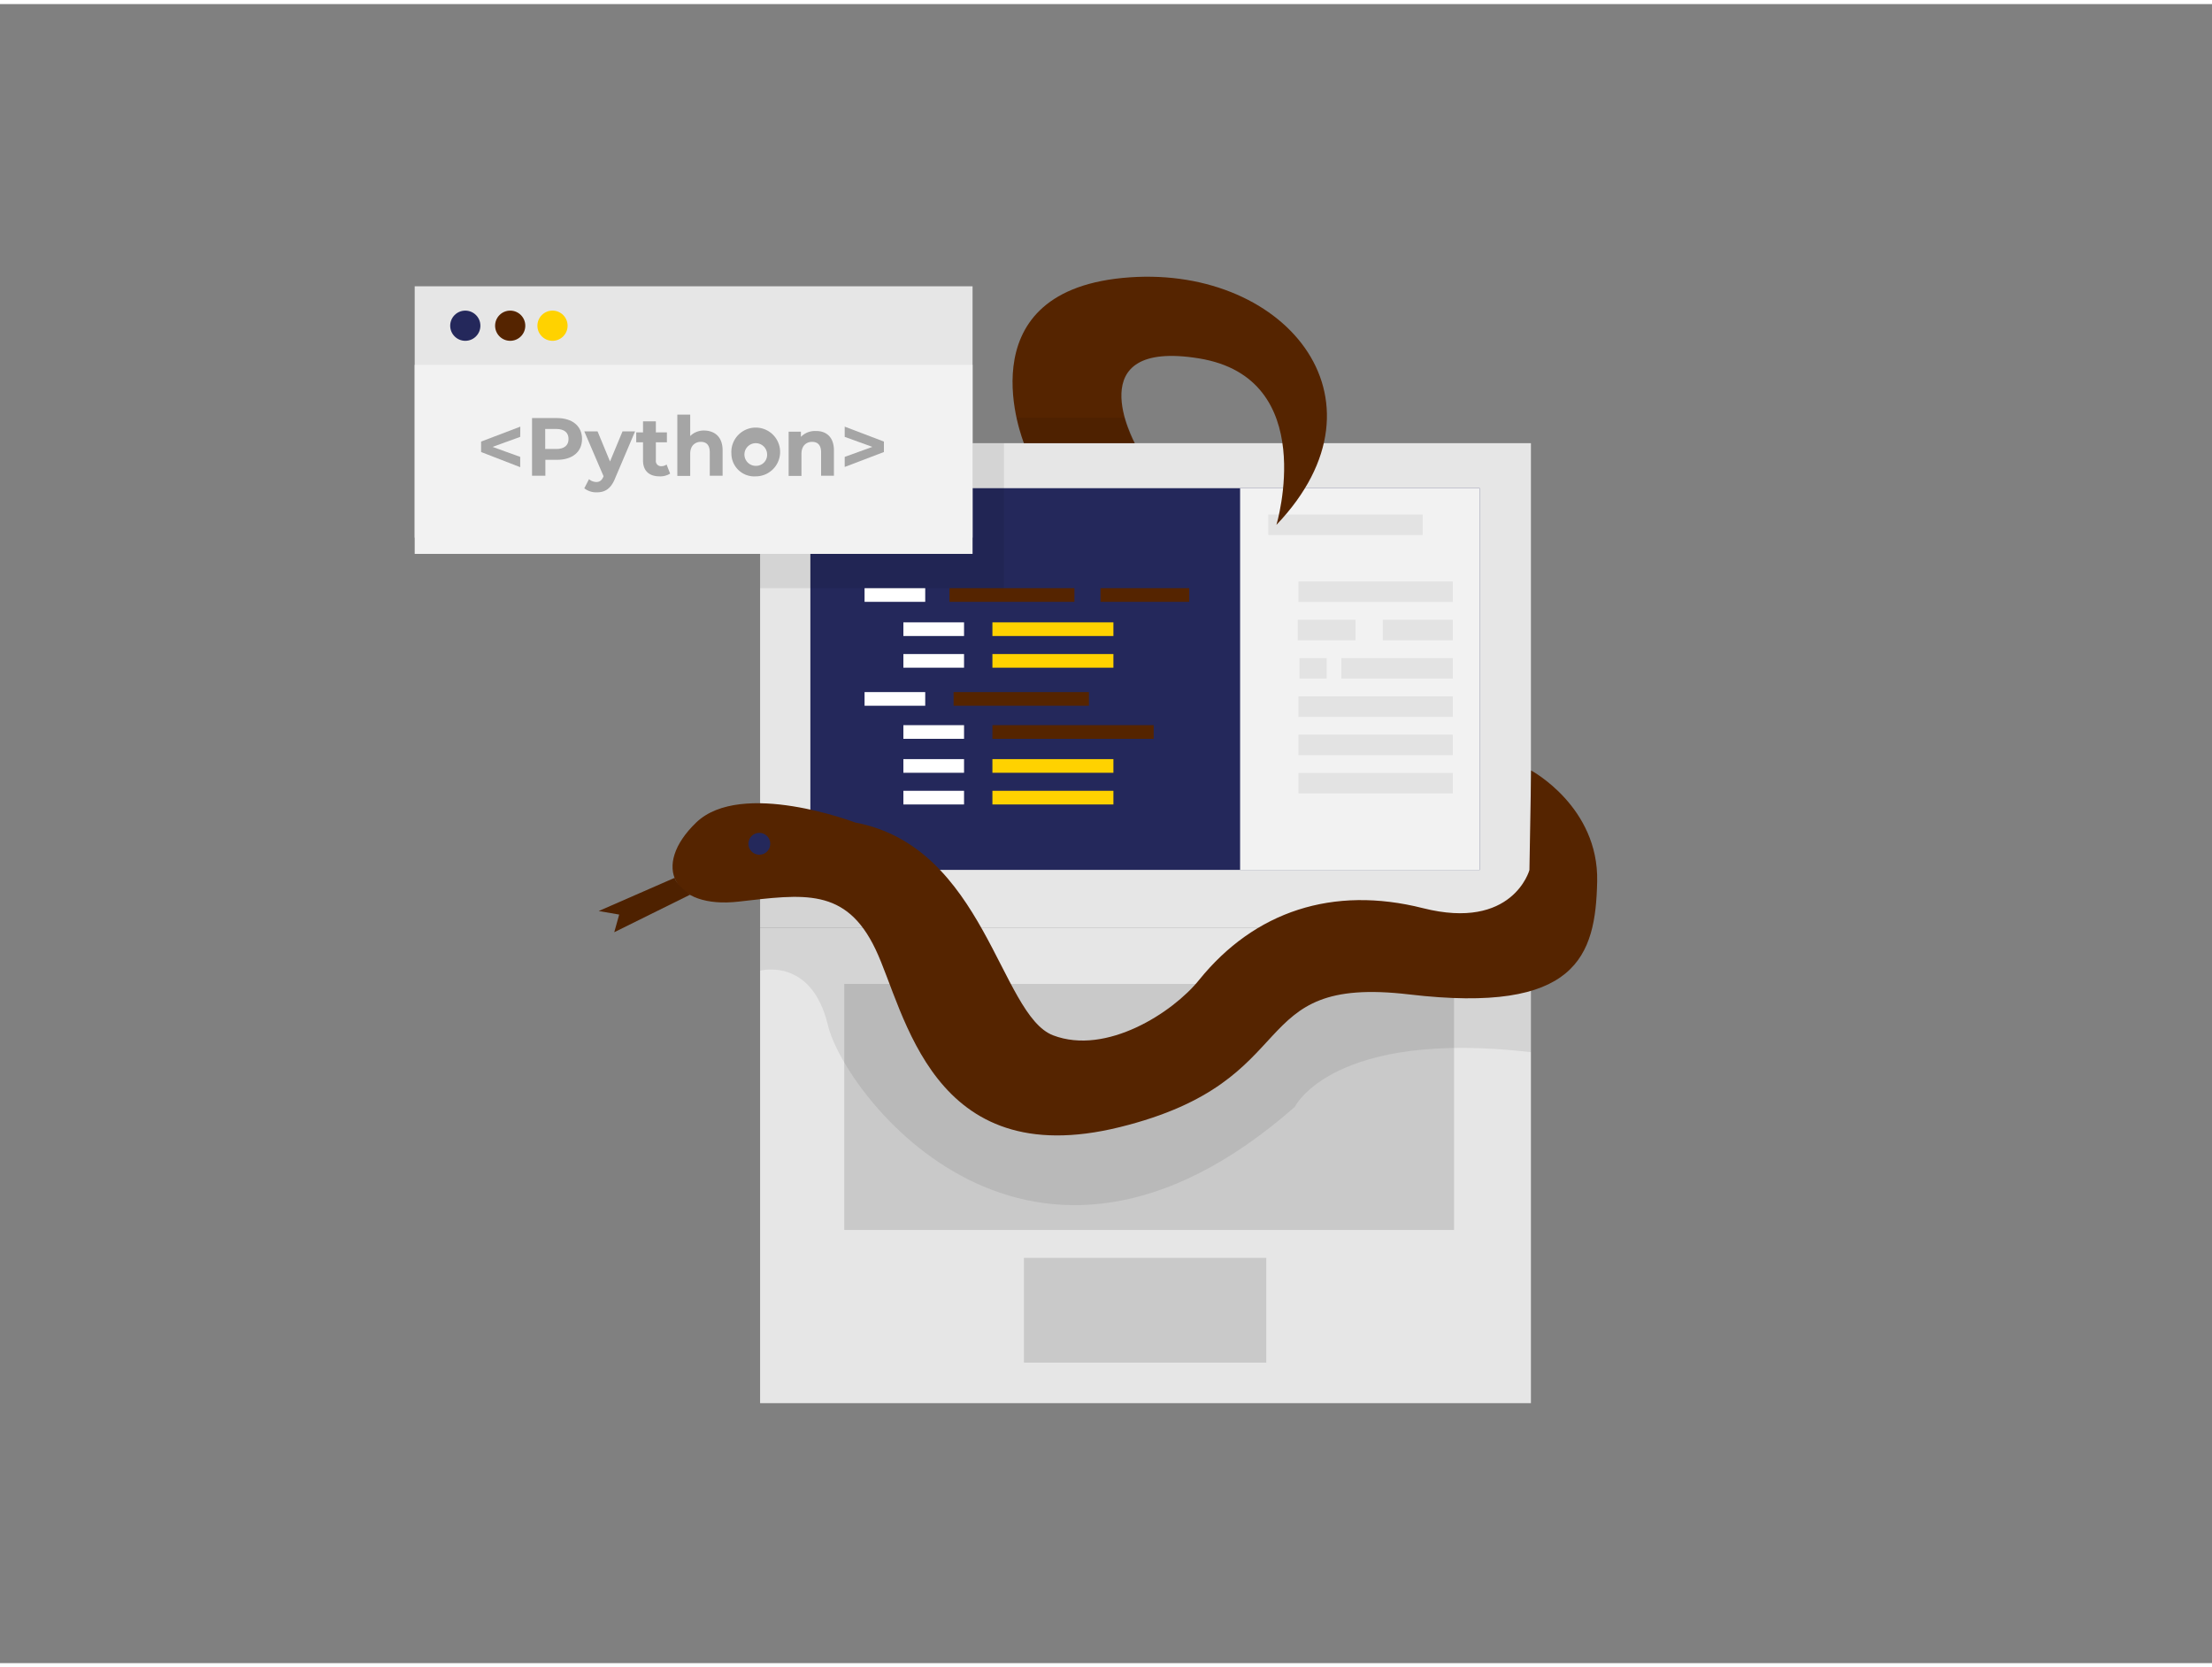 <svg id="Layer_1" data-name="Layer 1" xmlns="http://www.w3.org/2000/svg" viewBox="0 0 400 300" width="406" height="306" class="illustration styles_illustrationTablet__1DWOa"><rect x="0" y="0" width="400" height="300" fill="#808080" stroke="none"/><rect x="137.45" y="79.4" width="139.39" height="87.59" fill="#e6e6e6"></rect><rect x="137.45" y="166.99" width="139.39" height="86" fill="#e6e6e6"></rect><rect x="152.67" y="177.18" width="110.27" height="44.49" fill="#c9c9c9"></rect><rect x="185.16" y="226.72" width="43.82" height="18.94" fill="#c9c9c9"></rect><rect x="146.54" y="87.54" width="121.06" height="69.02" fill="#24285b"></rect><rect x="172.44" y="124.41" width="24.47" height="2.47" fill="#552400"></rect><rect x="179.46" y="117.53" width="21.88" height="2.47" fill="#ffd200"></rect><rect x="179.46" y="130.39" width="29.16" height="2.47" fill="#552400"></rect><rect x="163.36" y="130.39" width="10.97" height="2.47" fill="#fff"></rect><rect x="156.34" y="124.41" width="10.97" height="2.47" fill="#fff"></rect><circle cx="152.81" cy="94.17" r="1.85" fill="#fff"></circle><circle cx="158.32" cy="94.17" r="1.85" fill="#552400"></circle><circle cx="163.5" cy="94.17" r="1.85" fill="#ffd200"></circle><rect x="156.34" y="105.62" width="10.97" height="2.47" fill="#fff"></rect><rect x="163.36" y="111.8" width="10.97" height="2.47" fill="#fff"></rect><rect x="179.46" y="111.8" width="21.88" height="2.47" fill="#ffd200"></rect><rect x="163.36" y="117.53" width="10.97" height="2.47" fill="#fff"></rect><rect x="179.46" y="142.26" width="21.88" height="2.47" fill="#ffd200"></rect><rect x="163.36" y="136.53" width="10.97" height="2.47" fill="#fff"></rect><rect x="179.46" y="136.53" width="21.88" height="2.47" fill="#ffd200"></rect><rect x="163.36" y="142.26" width="10.97" height="2.47" fill="#fff"></rect><rect x="171.7" y="105.62" width="22.59" height="2.47" fill="#552400"></rect><rect x="199.01" y="105.62" width="16.04" height="2.47" fill="#552400"></rect><rect x="224.25" y="87.54" width="43.36" height="69.02" fill="#f2f2f2"></rect><rect x="229.35" y="92.31" width="27.91" height="3.7" fill="#a5a5a5" opacity="0.2"></rect><rect x="234.8" y="104.41" width="27.91" height="3.7" fill="#a5a5a5" opacity="0.2"></rect><rect x="250.06" y="111.34" width="12.66" height="3.7" fill="#a5a5a5" opacity="0.2"></rect><rect x="234.68" y="111.34" width="10.44" height="3.7" fill="#a5a5a5" opacity="0.2"></rect><rect x="242.57" y="118.26" width="20.15" height="3.7" fill="#a5a5a5" opacity="0.2"></rect><rect x="234.99" y="118.26" width="4.91" height="3.7" fill="#a5a5a5" opacity="0.2"></rect><rect x="234.8" y="125.19" width="27.91" height="3.7" fill="#a5a5a5" opacity="0.2"></rect><rect x="234.8" y="132.11" width="27.91" height="3.7" fill="#a5a5a5" opacity="0.2"></rect><path d="M137.45,161.86v12.93s9.31-2.55,12.27,9.88,36.42,56.91,84.42,14.75c0,0,6.77-14.07,42.7-9.9V172.41l-32.14,1.53-17.2,2.9L221,186.2l-17.88,9.19-21.95-6.64-13.9-20.89-13.68-11.62Z" opacity="0.08"></path><rect x="234.8" y="139.03" width="27.91" height="3.7" fill="#a5a5a5" opacity="0.2"></rect><path d="M154.66,148s-20.6-7.86-28.77,0-4.09,15.64,7.66,14.3,19.41-2.62,24.77,8.61,10,40.6,44.16,32.17,22-27.57,52.34-24,33.71-6.89,34-20.42-11.94-20.07-11.94-20.07l-.31,18s-3,11-19.26,6.89-30.45.56-40.49,13c-4.71,5.85-16.76,13.67-26.38,10S178.07,152.4,154.66,148Z" fill="#552400"></path><path d="M185.16,79.4s-11-27.07,17.83-29.88,49.79,21.63,27.83,44.65c0,0,7.92-26.53-14-30.1S205.2,79.4,205.2,79.4Z" fill="#552400"></path><circle cx="137.31" cy="151.84" r="1.98" fill="#24285b"></circle><path d="M122,158,108.27,164l3.7.64-.89,3.19,13.7-6.78S122.27,159.18,122,158Z" fill="#552400"></path><path d="M122,158,108.27,164l3.7.64-.89,3.19,13.7-6.78S122.27,159.18,122,158Z" opacity="0.08"></path><rect x="74.99" y="51.03" width="100.88" height="45.45" fill="#e6e6e6"></rect><circle cx="84.14" cy="58.16" r="2.73" fill="#24285b"></circle><rect x="137.45" y="79.4" width="44.09" height="26.21" opacity="0.08"></rect><circle cx="92.26" cy="58.16" r="2.73" fill="#552400"></circle><rect x="74.99" y="65.23" width="100.88" height="34.19" fill="#f2f2f2"></rect><circle cx="99.91" cy="58.16" r="2.73" fill="#ffd200"></circle><polygon points="183.81 74.77 203.36 74.77 205.2 79.4 185.16 79.4 183.81 74.77" opacity="0.08"></polygon><path d="M94.07,78.26l-5,1.81,5,1.81v1.86L87,81V79.11l7.09-2.7Z" fill="#a5a5a5"></path><path d="M105.25,78.64c0,2.33-1.74,3.77-4.53,3.77h-2.1v2.88H96.21V74.86h4.51C103.51,74.86,105.25,76.31,105.25,78.64Zm-2.44,0c0-1.14-.75-1.81-2.22-1.81h-2v3.62h2C102.06,80.45,102.81,79.78,102.81,78.64Z" fill="#a5a5a5"></path><path d="M114.84,77.27l-3.62,8.51c-.78,1.93-1.88,2.51-3.32,2.51a3.52,3.52,0,0,1-2.24-.73l.85-1.65a2.09,2.09,0,0,0,1.31.51c.64,0,1-.29,1.31-1l0-.07-3.47-8.08h2.4l2.25,5.44,2.26-5.44Z" fill="#a5a5a5"></path><path d="M121.18,84.9a3.36,3.36,0,0,1-1.9.5c-1.89,0-3-1-3-2.87V79.24h-1.23V77.45h1.23v-2h2.32v2h2v1.79h-2V82.5a.94.94,0,0,0,1,1.06,1.57,1.57,0,0,0,.94-.3Z" fill="#a5a5a5"></path><path d="M130.67,80.7v4.59h-2.32V81.06c0-1.3-.59-1.9-1.62-1.9s-1.92.69-1.92,2.16v4h-2.33V74.24h2.33v3.87a3.49,3.49,0,0,1,2.54-1C129.25,77.15,130.67,78.26,130.67,80.7Z" fill="#a5a5a5"></path><path d="M132.26,81.28a4.41,4.41,0,1,1,4.41,4.12A4.14,4.14,0,0,1,132.26,81.28Zm6.45,0a2.05,2.05,0,1,0-2,2.22A2,2,0,0,0,138.71,81.28Z" fill="#a5a5a5"></path><path d="M150.8,80.7v4.59h-2.32V81.06c0-1.3-.6-1.9-1.63-1.9s-1.92.69-1.92,2.16v4h-2.32v-8h2.22v.94a3.51,3.51,0,0,1,2.65-1.06C149.37,77.15,150.8,78.26,150.8,80.7Z" fill="#a5a5a5"></path><path d="M159.84,79.11V81l-7.09,2.7V81.88l5-1.81-5-1.81V76.41Z" fill="#a5a5a5"></path></svg>